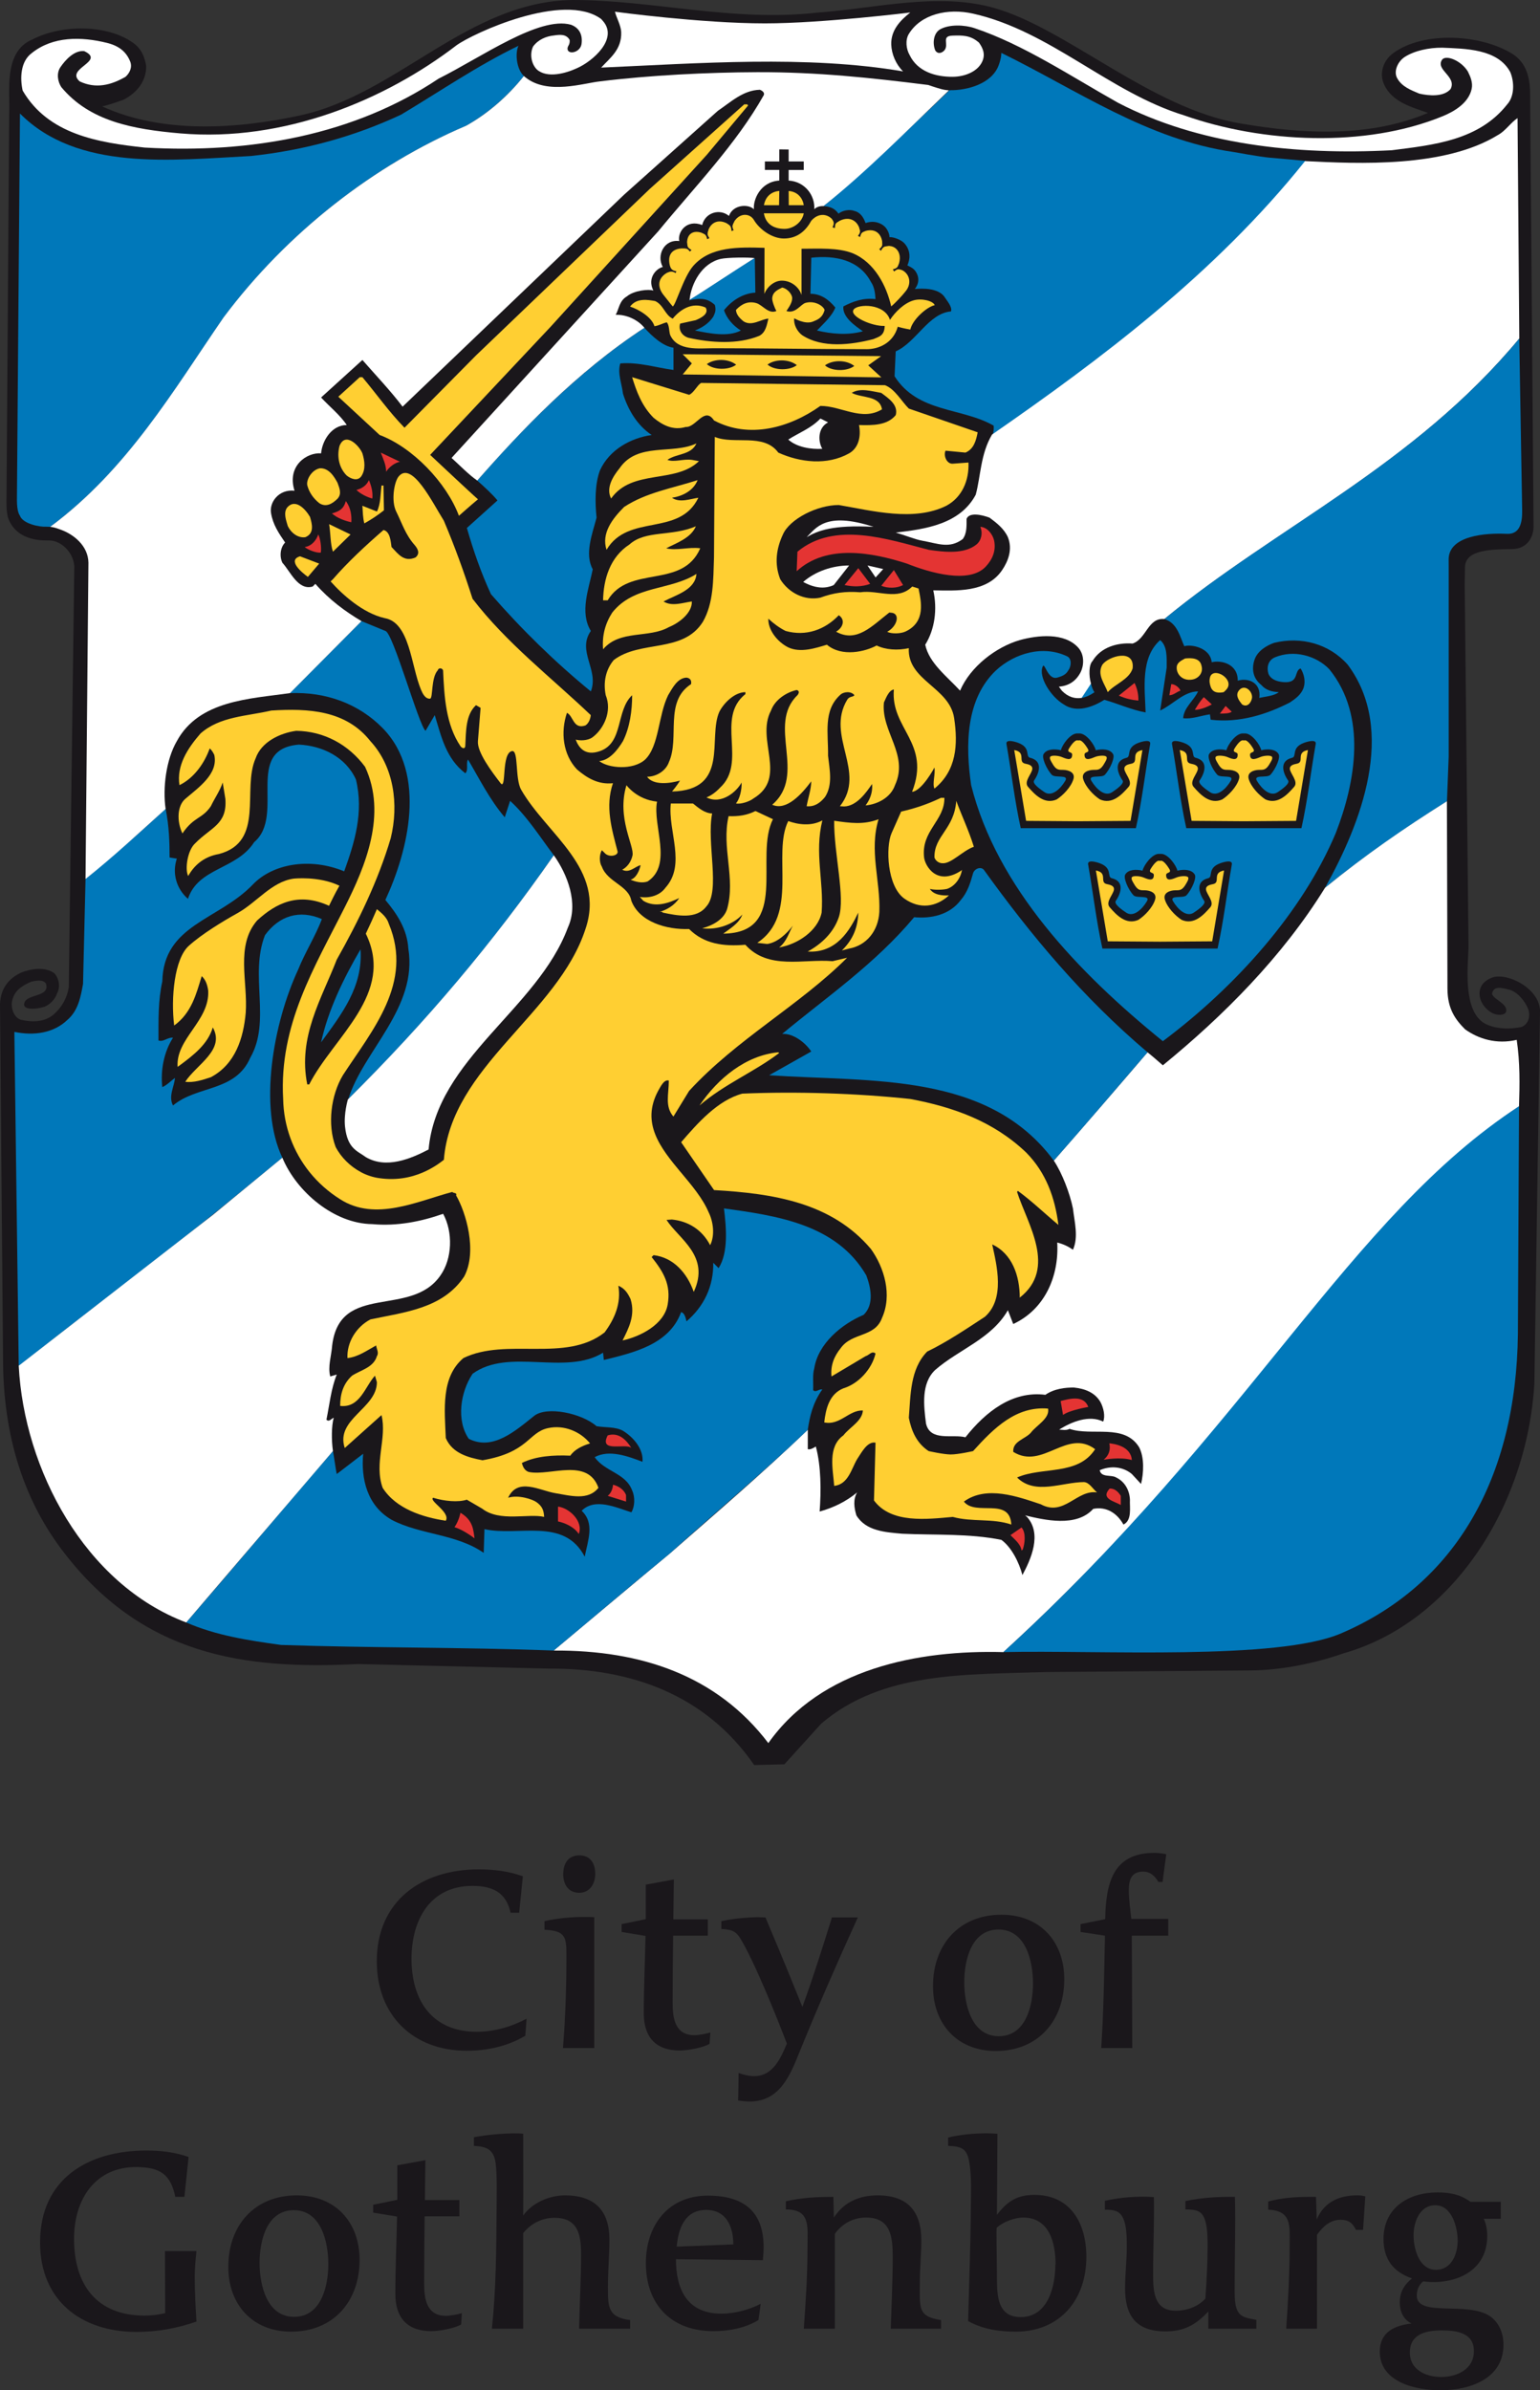<?xml version="1.0" encoding="utf-8"?>
<!-- Generator: Adobe Illustrator 16.0.0, SVG Export Plug-In . SVG Version: 6.00 Build 0)  -->
<!DOCTYPE svg PUBLIC "-//W3C//DTD SVG 1.1//EN" "http://www.w3.org/Graphics/SVG/1.1/DTD/svg11.dtd">
<svg version="1.1" id="Lager_1" xmlns="http://www.w3.org/2000/svg" xmlns:xlink="http://www.w3.org/1999/xlink" x="0px" y="0px"
	 viewBox="0 0 212.431 329.647" enable-background="new 0 0 212.431 329.647"
	 xml:space="preserve">
<rect x="0" y="0" width="212.431" height="329.647" fill="#333333" stroke="none"/>
<g>
	<path fill="#1A171B" d="M112.739,1.742c8.023-0.581,16.67-2.857,24.436-0.633c10.051,2.875,21.702,13.931,34.051,15.936
		c8.602,1.479,17.794,1.91,25.748-1.475c-2.215-0.792-4.962-1.478-6.068-3.958c-0.659-1.474-0.127-3.248,1.266-4.275
		c4.209-3.097,12.173-2.603,16.467,0.106c1.963,1.238,2.428,3.377,2.428,5.594l0.476,59.536c0.021,1.398-0.803,3.141-3,3.153
		c-3.7,0.021-6.533,0.297-6.462,2.676l-0.037,2.246l0.525,49.558c0.081,2.052-1.166,9.613,2.642,11.139
		c1.514,0.606,3.091,0.601,4.678,0.285c1.001-0.424,1.232-1.55,0.918-2.449c-0.424-1.058-1.321-2.216-2.428-2.638
		c-1.387-0.384-2.247-0.549-2.536,0.368c-0.258,0.778,2.274,1.46,1.899,2.64c-0.187,0.51-1.231,0.51-1.899,0.159
		c-0.988-0.521-1.883-1.692-1.741-2.957c0.12-1.053,0.933-1.625,1.685-1.918c1.995-0.783,6.482,1.359,6.647,4.491l-0.78,51.504
		c-1.033,16.889-11.242,32.91-26.338,37.185c-3.905,1.373-8.563,2.331-12.817,2.357l-28.184,0.221
		c-11.135,0.367-22.6-0.102-31.048,7.129l-5.066,5.594l-4.168,0.106c-6.702-9.709-16.996-13.353-28.239-13.302l-26.39-0.63
		c-15.57,0.788-29.889-1.029-41.01-15.942c-5.391-7.229-7.863-15.939-7.97-25.491L0,138.442c0.107-2.182,1.221-3.511,2.91-4.304
		c1.319-0.528,3.265-0.869,4.585,0.082c0.686,0.737,0.845,1.951,0.37,2.794c-0.264,0.846-1.161,1.743-2.006,1.9
		c-0.845,0.265-2.54,0.382-2.532-0.367c0.013-1.589,3.661-0.886,3.009-2.905c-0.423-0.631-1.426-0.368-2.007-0.264
		c-1.109,0.477-2.187,1.099-2.556,2.313c-0.424,1.053,0.076,2.621,1.079,2.937c1.595,0.379,3.272,0.347,4.539-0.71
		c1.16-1.003,1.885-2.35,2.097-3.775l0.76-58.063c-0.145-1.952-1.808-3.478-3.359-3.543c-0.636-0.026-4.405,0.298-5.723-2.969
		c-0.358-0.885-0.267-2.956-0.267-2.956L1.266,15.57c0.173-2.694-0.898-8.448,3.219-10.136c3.957-2.059,10.287-2.107,13.882,0.478
		c1.167,0.837,1.584,1.953,1.795,3.167c0.053,2.163-1.373,3.799-3.166,4.695c-0.952,0.317-1.9,0.686-2.904,0.898
		c8.307,3.82,18.668,3.131,27.375,1.23C54.812,12.991,64.549,0.211,78.958,0C90.147,0,101.021,3.062,112.739,1.742L112.739,1.742z"
		/>
	<path fill="#FFFFFF" d="M83.173,2.899c2.144,2.458-1.407,5.552-3.583,6.505c-1.508,0.699-4.105,1.447-5.531,0.182
		c-0.791-0.791-1.002-2.164-0.526-3.167c0.687-0.949,1.794-1.425,2.901-1.531c0.73-0.105,1.662-0.235,2.137,0.608
		c0,0,0.079,0.415-0.154,0.796c-0.234,0.381-0.083,0.653-0.083,0.653c0.318,0.601,1.82,0.19,1.899-1.002
		c0.142-1.336-0.475-2.164-1.477-2.532c-4.377-1.223-12.349,4.485-18.262,7.44c-11.612,7.759-25.863,10.345-40.533,9.501
		c-6.387-0.687-13.302-1.794-16.837-7.864C2.755,10.8,2.806,8.477,4.391,7.315c2.903-2.322,6.805-2.286,10.384-1.396
		c1.659,0.413,2.651,1.239,3.18,2.558c0.316,0.793-0.054,1.584-0.634,2.111c-2.004,1.162-4.117,1.689-6.333,0.635
		c-2.058-1.795,3.642-2.747,0.633-4.171c-1.321-0.158-2.587,1.161-3.326,2.271c-0.528,0.841-0.317,1.953,0.16,2.691
		c3.898,4.694,9.824,5.814,16.414,6.382c14.345,1.235,28.301-4.624,38.099-12.145c2.265-1.643,14.756-7.446,19.958-3.633
		L83.173,2.899L83.173,2.899z"/>
	<path fill="#FFFFFF" d="M125.571,1.723c-1.422,1.107-2.686,2.469-2.632,4.422c0.053,1.32,0.627,2.701,1.631,3.704
		c-13.194-2.268-28.395-1.107-41.643-0.525c1.207-1.329,2.848-2.48,2.764-4.89c-0.033-0.909-0.652-1.974-0.863-2.817
		c0,0,11.848,1.608,20.69,1.608C113.433,3.224,125.571,1.723,125.571,1.723L125.571,1.723z"/>
	<path fill="#FFFFFF" d="M163.365,15.918c10.767,3.801,24.984,4.49,35.644,0.109c1.63-0.667,3.559-1.825,3.993-3.75
		c0.192-0.864-0.157-1.689-0.529-2.429c-0.948-1.518-2.989-2.304-3.534-1.635c-1.005,1.424,2.057,2.322,1.159,4.064
		c-0.948,1.108-2.955,0.951-4.326,0.633c-1.11-0.474-2.421-0.945-3.062-2.164c-0.496-0.941,0.118-2.279,1.06-2.889
		c1.333-0.861,3.337-1.294,5.169-1.279c3.133,0.142,7.662,0.122,9.394,3.377c0.575,1.381,0.58,3.326-0.422,4.433
		c-3.906,4.962-10.081,5.595-15.939,6.334c-13.302,0.686-26.654-0.792-37.739-6.544c-6.489-3.643-13.078-8.046-19.793-10.292
		c-1.405-0.472-3.459-0.547-4.725,0.14c-0.91,0.491-1.131,1.866-0.71,2.92c0.368,0.582,0.934,0.362,1.268,0
		c0.686-0.845-0.503-1.988,1.133-2.033c1.356-0.04,2.464-0.07,3.641,0.972c0.527,0.739,0.906,1.581,0.45,2.592
		c-0.627,1.397-2.398,2.103-4.082,2.114c-2.322,0.015-4.835-0.688-5.945-3.009c-0.458-0.783-0.626-2.055-0.104-2.903
		c1.672-2.729,5.344-3.591,8.865-2.797C144.904,4.286,153.018,12.751,163.365,15.918L163.365,15.918z"/>
	<path fill="#0078BA" d="M150.493,94.291c0.12,0.476,0.262,0.891,0.485,1.167c-0.54,0.389-1.41,0.861-2.269,0.827L150.493,94.291
		L150.493,94.291z"/>
	<path fill="#FFFFFF" d="M104.1,35.596l-8.984,5.822c0.211-2.324,1.705-5.125,4.313-5.714
		C100.327,35.501,103.237,35.47,104.1,35.596L104.1,35.596z"/>
	<path fill="#FFFFFF" d="M114.225,58.249c-1.478,0.791-1.372,2.688-0.794,3.646c-1.532,0.105-3.544-0.224-4.695-1.272
		c1.476-0.949,3.116-1.529,4.435-2.903L114.225,58.249L114.225,58.249z"/>
	<path fill="#E43433" d="M55.165,63.685c-0.634,0.104-1.478,0.686-1.9,1.373c0-0.949-0.422-1.794-0.74-2.639L55.165,63.685
		L55.165,63.685z"/>
	<path fill="#E43433" d="M51.363,68.752c-0.685-0.16-1.671-0.657-2.198-1.183c0.753-0.189,1.394-0.612,1.724-1.352
		C51.205,66.957,51.456,67.834,51.363,68.752L51.363,68.752z"/>
	<path fill="#FFCF32" d="M52.962,70.378c-0.896,0.708-1.757,1.276-2.706,1.804c-0.211-0.793-0.211-1.635-0.266-2.429l2.007,0.794
		c0.526-1.057,0.474-2.376,0.633-3.59h0.265L52.962,70.378L52.962,70.378z"/>
	<path fill="#E43433" d="M48.462,72.024c-0.712-0.138-1.984-0.563-2.672-1.222c1.066-0.283,1.632-0.66,1.914-1.696
		C48.41,70.048,48.514,71.128,48.462,72.024L48.462,72.024z"/>
	<path fill="#FFFFFF" d="M120.5,72.656c-5.698-0.289-7.698,0.53-9.229,1.427C112.538,72.869,113.803,70.489,120.5,72.656
		L120.5,72.656z"/>
	<path fill="#FFCF32" d="M45.928,76.087c-0.369-1.055-0.316-2.533-0.528-3.799l2.956,1.424L45.928,76.087L45.928,76.087z"/>
	<path fill="#E43433" d="M44.255,76.211c-0.679,0.068-1.759-0.394-2.233-0.763c0.989-0.142,1.601-0.942,1.884-1.743
		C44.188,74.271,44.362,75.472,44.255,76.211L44.255,76.211z"/>
	<path fill="#FFCF32" d="M42.473,79.561c-0.815-0.577-2.898-2.308-1.085-2.839l2.64,1.005L42.473,79.561L42.473,79.561z"/>
	<path fill="#FFFFFF" d="M117.127,77.988l-2.107,2.684c0,0-0.211,0.133-0.584,0.22c-1.266,0.368-2.584-0.053-3.642-0.633
		C112.483,78.78,114.859,77.988,117.127,77.988L117.127,77.988z"/>
	<polygon fill="#FFFFFF" points="121.835,78.48 120.782,79.635 119.662,77.988 121.835,78.48 	"/>
	<path fill="#E43433" d="M120.031,80.521c-1.106,0.423-2.373,0.423-3.535,0.16l1.898-2.323L120.031,80.521L120.031,80.521z"/>
	<path fill="#E43433" d="M124.57,80.681c-0.845,0.474-2.113,0.474-3.008,0.104l1.741-2.164L124.57,80.681L124.57,80.681z"/>
	<path fill="#FFCF32" d="M165.737,91.815c0.266,0.899-0.331,1.736-1.265,1.902c-1.397,0.245-2.241-0.792-2.148-1.754
		c0.055-0.612,0.671-0.885,1.144-1.149C164.418,90.709,165.526,90.762,165.737,91.815L165.737,91.815z"/>
	<path fill="#FFCF32" d="M169.434,94.086c0.156,0.633-0.214,1.003-0.633,1.371c-0.581,0.107-1.477,0.188-1.796-0.738
		c-0.14-0.402-0.212-0.792-0.104-1.268C167.167,92.246,169.064,92.925,169.434,94.086L169.434,94.086z"/>
	<path fill="#E43433" d="M157.029,96.618c-0.916-0.084-1.781-0.272-2.696-0.688l2.167-1.739
		C156.872,94.931,157.059,95.824,157.029,96.618L157.029,96.618z"/>
	<path fill="#E43433" d="M162.835,95.248c-0.526,0.158-0.949,0.632-1.532,0.632l0.262-1.531
		C162.095,94.349,162.675,94.826,162.835,95.248L162.835,95.248z"/>
	<path fill="#FFCF32" d="M172.706,96.25c-0.107,0.632-0.633,1.372-1.373,0.897c-0.422-0.529-0.896-1.162-0.526-1.795
		C171.546,94.191,172.811,95.248,172.706,96.25L172.706,96.25z"/>
	<path fill="#E43433" d="M167.163,97.147c-0.581,0.317-1.55,0.746-2.342,0.746c0.326-0.528,0.633-1.078,1.232-1.753L167.163,97.147
		L167.163,97.147z"/>
	<path fill="#E43433" d="M169.908,98.15c-0.317,0.263-1.057,0.263-1.635,0.263l0.791-1.053L169.908,98.15L169.908,98.15z"/>
	<path fill="#E43433" d="M150.123,194.036c0,0-2.557,0.42-3.485,1.1c-0.169-0.983-0.331-1.917-0.331-1.917
		C147.519,192.904,149.49,192.347,150.123,194.036L150.123,194.036z"/>
	<path fill="#E43433" d="M87.095,199.699c-0.737-0.741-4.537,0.739-3.271-1.742C85.353,197.484,86.409,198.59,87.095,199.699
		L87.095,199.699z"/>
	<path fill="#E43433" d="M152.24,201.322c0.746-0.63,0.968-1.363,0.784-2.269c0.604,0.051,2.978,0.368,3.102,2.303
		C154.502,200.876,152.24,201.322,152.24,201.322L152.24,201.322z"/>
	<path fill="#E43433" d="M86.358,206.192v0.895l-2.533-0.793c0.422-0.313,0.686-0.894,0.739-1.528
		C85.301,204.923,86.094,205.452,86.358,206.192L86.358,206.192z"/>
	<path fill="#E43433" d="M154.603,206.294v1.266c-0.846-0.523-2.854-0.843-1.532-2.267
		C153.757,205.242,154.284,205.769,154.603,206.294L154.603,206.294z"/>
	<path fill="#E43433" d="M76.974,207.78c1.535,0.168,3.542,2.042,2.862,3.768c-0.477-0.761-1.555-1.44-2.862-1.726V207.78
		L76.974,207.78z"/>
	<path fill="#E43433" d="M65.456,212.153c0,0-1.545-1.192-2.76-1.533c0.647-0.968,0.819-1.99,0.819-1.99
		C65.274,209.652,65.298,211.045,65.456,212.153L65.456,212.153z"/>
	<path fill="#E43433" d="M141.068,213.722l-0.158,0.104c-0.103-0.845-0.894-1.478-1.529-2.111l1.529-1.057
		C141.545,211.344,141.386,212.878,141.068,213.722L141.068,213.722z"/>
	<path fill="#0078BA" d="M170.16,20.963c0,0,3.727,0.681,4.945,0.779c1.218,0.099,5.014,0.452,5.014,0.452
		c-11.799,14.92-27.866,27.158-43.188,37.721c0.145-0.332,0.176-0.906,0.136-1.215c-4.436-2.533-10.448-1.741-13.668-6.808
		l0.157-3.432c2.849-1.267,4.512-5.25,7.628-5.513c0.213-0.633-0.602-1.52-0.971-2.102c-0.897-1.108-2.907-1.093-4.021-0.986
		c0.843-1.082,0.401-2.083-0.004-2.579c-0.237-0.274-0.487-0.413-1.023-0.681c0.351-0.776,0.53-1.947-0.372-3.003
		c-0.458-0.536-1.584-0.938-2.098-0.89c0-0.565-0.373-1.197-0.677-1.476c-0.444-0.408-1.381-0.898-2.625-0.467
		c-0.22-0.642-0.641-1.46-1.538-1.671c-0.687-0.266-1.653-0.068-2.195,0.378c0,0-0.266-0.445-0.779-0.724
		c-0.593-0.322-1.302-0.314-1.302-0.314c6.063-4.993,11.558-10.452,17.416-15.994c2.356,0.051,5.756-0.852,6.735-3.363
		c0.438-1.127,0.393-1.783,0.393-1.783C148.575,12.412,158.285,19.274,170.16,20.963L170.16,20.963z"/>
	<path fill="#FFCF32" d="M103.194,14.547l-5.7,6.808l-21.533,23.7l-16.625,17.68c0,0,5.728,5.382,6.597,6.124
		c-0.898,0.738-2.628,2.275-2.628,2.275c-1.688-4.539-6.397-9.455-10.936-11.143l-5.702-5.278l2.955-2.692h0.369
		c1.954,2.324,3.643,4.75,5.807,6.967l9.87-9.977l23.964-22.958l13.034-11.666C102.826,14.44,103.088,14.283,103.194,14.547
		L103.194,14.547z"/>
	<path fill="#FFFFFF" d="M149.204,96.243c-0.903,0.15-1.852-0.088-2.728-0.986l-0.41-0.555c1.266-0.104,2.344-0.698,3.014-2.028
		c0.399-0.8,0.59-2.316-0.351-3.362c-1.9-2.106-5.58-1.719-8.063-1.033c-3.271,0.952-6.807,3.644-8.231,6.969
		c-1.796-1.953-4.278-3.802-4.806-6.335c1.32-2.11,1.691-4.908,1.109-7.495c3.104,0.034,7.382,0.358,9.5-2.797
		c0.854-1.265,1.457-2.874,0.792-4.538c-0.527-1.163-1.53-1.954-2.534-2.694c-1.074-0.399-2.772-0.777-3.166,0.16
		c0,1.004,0.054,2.005-0.529,2.796c-1.845,1.373-3.397,0.61-5.572,0.227c-0.984-0.173-2.436-0.77-3.663-1.125
		c4.119-0.474,8.869-1.16,11.03-5.223c0.686-2.536,0.661-5.641,2.248-8.292c14.851-10.295,30.727-22.144,43.18-37.714
		c7.381,0.372,19.281,0.932,26.62-3.608c0.999-0.528,1.792-1.742,2.69-2.321l0.241,30.4c-14.604,17.58-33.468,25.943-48.96,38.687
		c-2.268-0.235-2.479,2.746-4.38,3.379c-2.058-0.158-4.38,0.476-5.541,2.428c-0.486,0.486-0.523,1.95-0.202,3.101L149.204,96.243
		L149.204,96.243z"/>
	<path fill="#0078BA" d="M120.137,38.879c0.476,0.684,0.58,1.53,0.633,2.374c-1.689-0.21-3.112,0.318-4.434,1.004
		c-0.16,1.477,1.635,2.691,2.69,3.431c-2.058,0.58-4.328,0.369-6.331-0.107c0.894-0.95,2.058-1.952,2.533-3.166
		c-0.953-1.162-2.059-1.901-3.433-1.901l0.118-4.971C115.24,35.173,118.552,35.87,120.137,38.879L120.137,38.879z"/>
	<path fill="#0078BA" d="M104.196,40.356c-1.741,0.104-3.273,1.108-4.325,2.429c0.363,1.093,1.228,2.123,2.32,2.796
		c-1.794,0.951-4.435,0.37-6.334,0c0.951-0.369,1.899-0.95,2.532-1.899c0.212-0.467,0.436-0.868,0.214-1.637
		c-1.009-0.893-1.847-0.986-3.59-0.627c2.69-1.636,6.374-4.169,9.104-5.822L104.196,40.356L104.196,40.356z"/>
	<path fill="#FFCF32" d="M109.277,41.103c0,0.697-0.518,1.351-0.797,1.793c1.263,0.416,1.966-0.946,2.644-1.128
		c1.28-0.35,2.441,0.416,2.624,0.98c-0.297,1.113-0.996,1.346-1.593,1.596c-1.1,0.457-2.596-0.449-2.596-0.449
		c-0.114,0.847,0.401,1.811,1.076,2.319c2.798,1.849,6.778,1.345,9.838,0.555c0.688-0.317,1.537-0.405,1.563-1.821
		c-1.71,0.089-4.962-1.341-4.274-2.269c0.575-0.78,4.274-0.872,5.003,1.439c0.685-1.058,1.956-2.332,3.276-2.7
		c1.125-0.316,2.686,0.086,2.896,0.668c-1.131,0.25-3.084,2.021-3.366,3.364c0,0-1.05-0.177-1.733-0.389
		c-0.635,2.284-2.662,3.093-4.27,3.093c-7.52,0-13.655-0.13-21.111-0.13c-2.063,0-5.015,0.432-6.018-1.837
		c-0.158-0.474-0.102-1.369-0.469-1.737c-0.636,0.158-1.007,0.433-1.693,0.54c-0.371-1.268-2.205-2.337-3.364-2.707
		c0.922-1.252,2.506-0.924,3.456-0.765c1.162,0.527,1.371,1.953,2.429,2.427c0.946-1.177,2.638-2.374,4.539-1.53
		c0.527,0.897-0.74,1.479-1.373,1.741l-2.143,0.472c-0.267,0.843,0.242,1.691,1.143,1.955c3.059,0.687,6.806,0.951,9.761-0.264
		c0.911-0.464,1.056-1.53,1.266-2.375c-1.002,0.054-2.268,1.11-3.43,0.371c-0.58-0.475-0.992-0.936-1.044-1.568
		c0.789-0.846,1.699-1.263,2.807-0.948c0.866,0.247,1.667,1.564,2.776,1.09c-0.266-0.441-0.606-1.39-0.581-1.755
		c0.067-0.932,0.847-1.197,1.38-1.479C108.769,39.856,109.277,40.703,109.277,41.103L109.277,41.103z"/>
	<path fill="#0078BA" d="M92.902,47.956v3.063c-2.429-0.317-4.804-1.109-7.337-0.899c-0.421,1.32,0.212,2.799,0.369,4.171
		c0.687,2.163,1.9,4.327,3.959,5.7c-2.902,0.422-5.806,2.005-7.125,4.856c-0.739,1.953-0.686,4.537-0.477,6.542
		c-0.579,2.218-1.688,5.016-0.526,7.127c-0.527,2.638-1.847,5.912-0.264,8.498c-1.953,2.797,1.161,5.384,0,8.338
		c-4.909-4.012-9.554-8.549-13.775-13.405c-1.372-2.957-2.429-6.018-3.325-9.132l4.221-3.799c-0.634-0.791-1.947-2.002-2.792-2.74
		c6.908-7.918,14.632-15.574,23.06-21.067C89.946,46.369,91.424,47.745,92.902,47.956L92.902,47.956z"/>
	<path fill="#0078BA" d="M209.969,70.388c0.018,1.439-0.18,3.332-2.118,3.235c-2.881-0.146-8.022,0.228-8.022,3.527l0.006,1.367
		v25.81l-0.237,6.174c-5.594,3.544-11.692,7.733-16.824,11.94c4.946-8.839,9.937-21.65,3.127-30.783
		c-2.587-2.903-6.438-3.905-10.134-3.008c-1.056,0.37-2.27,1.108-2.691,2.268c-0.434,1.195-0.315,2.587,0.9,3.537
		c0.63,0.739,1.475,0.951,2.424,1.002c-0.687,0.528-1.738,0.582-2.691,0.793c0.288-2.018-1.412-2.831-2.973-2.379
		c0.029-2.299-2.254-2.869-3.592-2.54c-0.208-2.074-2.944-2.509-3.778-2.207c-0.584-1.268-0.957-3.225-2.749-3.749
		c15.467-12.776,34.356-21.107,48.952-38.679L209.969,70.388L209.969,70.388z"/>
	<polygon fill="#FFCF32" points="121.542,49.118 119.764,50.385 121.579,52.046 94.174,51.639 95.435,50.119 94.17,48.854 
		121.542,49.118 	"/>
	<path fill="#FFCF32" d="M95.065,54.449c0.686-0.317,1.057-1.268,1.639-1.637l25.375,0.312c1.37,0.526,2.278,2.222,3.285,3.224
		l9.498,3.272c-0.211,1.107-0.525,2.322-1.688,2.797l-2.745-0.263c-0.317,0.685,0.166,1.856,1.002,1.794l2.163-0.16
		c0.106,2.482-0.896,4.804-3.058,5.964c-4.487,2.219-10.189,0.688-14.833-0.105c-2.984-0.004-6.776,1.931-7.707,4.064
		c-0.897,1.928-1.214,4.014-0.367,6.175c1.138,1.833,3.323,3.009,5.541,2.534c1.809-0.673,3.481-0.897,5.488-0.74
		c2.522-0.359,5.173,1.215,7.177-0.791l0.87,0.271c0.349,1.751,1.052,4.607-1.806,5.938c-0.641,0.299-1.889,0.351-2.52,0.036
		c1.438-0.769,1.849-2.591,0.505-2.64l-0.216-0.016c-2.373,1.837-4.486,4.223-7.336,2.64c1.026-0.611,1.266-1.688,0.37-2.271
		c-1.9,2.005-4.54,2.956-7.338,2.166c-0.842-0.423-1.635-1.002-2.376-1.69c-0.052,1.583,1.27,3.221,2.746,3.958
		c1.688,0.792,3.747,0.108,5.332-0.369c2.059,1.742,5.315,0.954,6.858,0.107c1.239,0.607,2.92,0.706,4.438,0.37
		c-0.214,4.485,5.615,5.373,6.254,9.641c0.545,3.651,0.336,7.248-2.718,9.727c-0.317-0.686,0.157-2.005,0-2.902
		c0,0-1.692,3.204-3.085,3.349c2.637-6.766-2.987-8.678-2.512-14.115c-0.686,0.105-1.056,1.107-1.371,1.793
		c-0.424,4.014,3.482,7.179,1.527,11.402c-0.579,1.688-2.372,2.638-4.061,2.795c1.153-1.505,0.894-2.953,0.894-2.953
		c-0.789,1.16-2.109,3.044-3.834,3.094l-0.597-0.034c3.744-4.751-2.008-9.66,1.001-14.674c0.323-0.534,0.741-0.315,1.001-0.632
		c-0.419-0.581-1.489-0.519-1.964-0.044c-2.374,2.163-1.624,5.27-1.675,8.384c0.211,1.9,0.686,4.009-0.422,5.701
		c-0.686,0.843-1.479,1.372-2.532,1.265c0.211-1.159,0.633-2.374,0.633-3.431c-1.254,1.689-3.411,4.135-5.38,3.226
		c4.855-4.172-0.795-10.983,3.479-15.102c0.213-0.258,0.321-0.615-0.106-0.72c-1.428,0.315-3.009,1.353-3.537,2.831
		c-2.163,4.065,2.383,9.223-2.424,12.126c-0.525,0.422-1.784,0.84-2.419,0.683c0.528-0.582,0.834-1.935,0.781-2.885
		c-0.62,1.195-2.729,3.115-4.842,2.059c0.624-0.239,1.294-0.72,1.873-1.343c3.797-3.485-0.672-9.583,3.497-12.907v-0.266
		c-1.426,0-2.903,1.375-3.59,2.693c-1.635,3.59,1.482,10.816-6.532,11.008c0,0,0.78-0.929,1.095-1.508
		c-1.382,0.403-3.684,0.69-4.539-0.529c1.267,0,2.586-0.792,3.011-2.005c1.528-3.376-0.688-8.34,3.059-10.768
		c0.106-0.526-0.157-0.843-0.633-0.897c-1.267,0.054-1.953,1.479-2.532,2.428c-1.372,2.799-1.232,6.992-3.165,8.868
		c-1.691,1.531-5.122,1.193-6.336,0.209c1.424-0.103,2.533-1.53,3.271-2.745c0.952-1.9,1.268-4.223,1.268-6.333
		c-2.27,2.11-1.165,6.559-4.434,7.705c-2.13,0.75-2.971-0.571-3.352-1.579c1.005,0.241,1.976-0.015,2.396-0.383
		c1.476-1.142,2.645-3.525,1.747-5.743c-0.368-1.794,0-3.536,1.109-4.855c3.694-2.797,9.552-0.897,12.295-5.277
		c1.479-2.585,1.425-5.754,1.53-8.867l0.108-16.625c2.64,1.108,6.756-0.581,8.762,2.164c3.009,1.371,6.755,1.794,9.763,0.106
		c1.269-0.711,1.69-2.27,1.371-3.907c1.9,0.054,3.907,0.054,5.067-1.371c0.37-1.426-1.002-2.323-2.004-3.063
		c-1.27-0.209-2.903-0.738-4.065,0c1.373,0.74,3.854,0.316,4.17,2.27c-2.797,1.689-5.595-0.474-8.496-0.474
		c-4.225,3.008-9.818,4.591-14.676,2.004c-1.317-2.004-2.48,1.004-3.902,0.899c-1.743,0.527-3.221-0.266-4.434-1.267
		c-1.638-1.637-2.376-3.695-2.957-5.596L95.065,54.449L95.065,54.449z"/>
	<path fill="#FFCF32" d="M49.991,62.523c0.319,1.057,0.478,2.217-0.157,3.166c-0.528,0.74-1.479,0.318-2.006-0.104
		c-1.055-1.056-1.372-2.587-1.002-4.065C47.617,59.462,49.569,61.467,49.991,62.523L49.991,62.523z"/>
	<path fill="#FFCF32" d="M96.07,61.151c-0.741,1.637-2.743,1.372-4.011,2.27c0.947,0.368,2.162-0.158,3.376,0l0.984,0.176
		c-3.272,3.166-9.218,1.038-12.121,5.156c-0.739-1.426,0.212-3.009,1.163-4.17C87.94,60.941,92.743,62.734,96.07,61.151
		L96.07,61.151z"/>
	<path fill="#FFCF32" d="M46.561,66.588c0.237,0.68,0.632,1.498,0,2.186c-0.686,0.685-1.582,1.244-2.532,0.609
		c-0.843-0.685-1.372-1.476-1.636-2.427c-0.191-0.742,0.58-2.164,1.741-2.375C45.347,64.529,46.085,65.689,46.561,66.588
		L46.561,66.588z"/>
	<path fill="#FFCF32" d="M96.228,66.217c-0.582,1.478-2.111,2.217-3.536,2.428c1.056,0.738,2.532,0.159,3.64,0
		c-2.64,5.438-9.657,2.111-12.665,7.179c-0.74-2.27,0.791-4.275,2.428-5.912C89.155,67.908,92.797,67.326,96.228,66.217
		L96.228,66.217z"/>
	<path fill="#FFCF32" d="M42.761,71.285c0.29,0.963,0.634,2.27-0.633,2.798c-1.055,0.158-2.005-0.635-2.429-1.53
		c-0.21-0.741-0.633-1.796-0.105-2.535C40.756,68.646,42.181,70.281,42.761,71.285L42.761,71.285z"/>
	<path fill="#FFCF32" d="M95.992,72.579c-0.687,1.635-2.665,2.295-4.093,3.035c1.428,0.367,3.064-0.211,4.697,0
		c-2.479,5.699-9.817,2.217-12.771,7.179h-0.633c0.052-2.904,0.949-5.965,3.64-7.706C89.048,73.08,92.66,74.028,95.992,72.579
		L95.992,72.579z"/>
	<path fill="#E43433" d="M137.132,74.558c0.292,1.415-0.257,2.628-1.16,3.588c-2.277,2.419-7.708,0.845-10.874-0.42
		c-4.751-1.532-11.085-2.746-15.202,1.054l0.106-2.692c5.122-4.275,12.562-1.688,18.102-0.263c2.167,0.316,4.911,0.632,6.599-0.739
		c0.644-0.521,0.899-1.531,0.527-2.429C136.237,72.71,136.962,73.75,137.132,74.558L137.132,74.558z"/>
	<path fill="#FFCF32" d="M91.531,82.949c1.161,0.74,2.69,0.158,3.904,0c0.054,1.583-1.743,2.957-3.165,3.537
		c-2.799,1.583-6.757,0.317-9.079,3.06c-0.159-1.953,0.315-3.589,1.266-5.066c3.008-3.799,7.97-3.008,11.612-5.331
		C95.911,81.367,93.219,82.053,91.531,82.949L91.531,82.949z"/>
	<path fill="#0078BA" d="M53.158,87.014c1.06,0.225,4.604,13.01,5.543,13.776l1.267-2.165c0.896,2.901,1.53,5.965,4.222,8.023
		c0.475-0.477,0.051-1.373,0.368-1.901c1.531,2.587,2.957,5.488,5.068,7.968l0.739-2.267c2.374,2.162,4.183,5.074,6.03,7.503
		c-8.076,11.611-17.316,22.757-28.343,33.613c2.057-6.651,9.593-12.565,8.274-20.746c-0.159-2.637-1.531-4.751-3.168-6.703
		c3.115-6.704,5.807-17.364-0.369-23.698c-3.325-3.378-7.837-5.027-12.786-4.828l9.863-9.929L53.158,87.014L53.158,87.014z"/>
	<path fill="#FFCF32" d="M156.236,92.186c-0.473,1.532-2.479,2.163-3.429,3.271c-0.422-1.159-1.531-2.427-0.738-3.799
		C152.912,90.497,156.556,89.39,156.236,92.186L156.236,92.186z"/>
	<path fill="#0078BA" d="M49.095,107.493c1.108,4.537-0.191,8.715-1.616,12.673c-4.8-1.977-9.891-1.012-12.594,1.81
		c-4.724,4.937-12.337,5.521-12.497,13.384c-0.581,2.589-0.527,5.33-0.527,8.127c0.687,0.264,1.266-0.473,2.005-0.371
		c-1.266,1.954-1.742,4.541-1.478,6.811c0.634-0.267,1.162-0.844,1.743-1.268c-0.055,1.107-0.951,2.535-0.265,3.8
		c3.327-2.799,8.604-1.846,10.662-6.596c2.903-5.065-0.142-11.35,2.022-16.889c1.952-2.692,4.782-3.558,7.849-2.22
		c-0.847,2.271-2.324,4.594-3.273,6.97c-3.432,7.388-5.503,18.96-2.178,25.938c0,0-7.487,6.17-10.958,8.933
		c-5.034,4.012-18.712,14.56-18.712,14.56l-6.695,5.227l-0.595-45.598v-0.474c2.697,0.559,5.429,0.17,7.33-1.674
		c1.477-1.27,1.82-3.191,2.136-4.934l0.346-14.482c3.812-3.162,7.477-6.366,11.048-9.679c0.477,2.38,0.545,4.605,0.545,6.717
		l1.002,0.158c-0.686,2.006-0.053,4.172,1.531,5.543c1.425-4.329,6.703-4.014,9.131-7.813c4.381-3.695-1.531-12.826,6.176-13.457
		C44.452,102.847,47.67,104.378,49.095,107.493L49.095,107.493z"/>
	<path fill="#FFCF32" d="M90.631,110.554c-0.633,3.326,2.205,8.675-1.279,10.998c-0.792,0.317-1.741,0.032-2.373-0.229
		c0.79-0.213,1.251-1.329,1.384-2.007c-0.739,0.157-1.531,1.158-2.534,0.63c0.687-0.366,1.222-1.073,1.417-1.956
		c0.29-1.313-2.215-5.181-0.83-9.702C86.416,108.289,87.834,110.271,90.631,110.554L90.631,110.554z"/>
	<path fill="#FFCF32" d="M130.271,110.027c0.052,3.166-3.227,4.53-2.799,8.232c0.127,1.116,1.721,4.018,5.117,1.811l0.108-0.124
		c-0.156,1.108-0.948,2.271-2.059,2.643c-0.688,0.157-1.796,0.157-2.375,0c0.526,0.842,1.742,0.947,2.639,0.895
		c-1.795,1.635-4.036,1.939-6.146,0.451c-2.415-1.704-2.592-7.15-1.776-9.02l1.325-2.989c1.897-0.424,3.747-1.057,5.487-1.898
		H130.271L130.271,110.027z"/>
	<path fill="#FFCF32" d="M134.336,116.78c-1.535,0.528-3.103,2.357-4.33,2.271c-0.478,0-0.949-0.318-1.106-0.792
		c-0.065-3.008,2.718-3.873,3.009-7.81C132.644,112.452,133.651,114.565,134.336,116.78L134.336,116.78z"/>
	<path fill="#FFCF32" d="M95.593,110.815c0.792,0.635,1.584,1.321,2.641,1.375c-0.792,4.063,1.182,10.676-0.801,12.824
		c-1.371,1.797-4.004,1.268-6.009,0.844c-0.105-0.157-0.265-0.104-0.422-0.104c0.949-0.264,2.058-0.899,2.689-1.9
		c-1.422,0.686-3.323,1.372-4.959,0.37l-0.476-0.529c1.267,0.214,2.745-0.159,3.536-1.267c2.902-3.219,0.317-7.812,0.74-11.613
		H95.593L95.593,110.815z"/>
	<path fill-rule="evenodd" clip-rule="evenodd" fill="#FFFFFF" d="M92.448,214.2c6.279-5.487,12.758-11.052,18.982-17.02
		l-0.002,2.676c0.316,0.107,0.79-0.157,1.109-0.367c0.737,2.74,0.737,6.118,0.526,8.97c1.897-0.528,3.641-1.372,5.173-2.638
		c-0.579,0.951-0.424,2.109-0.104,3.166c1.316,2.164,3.957,2.322,6.331,2.533c4.593,0.211,9.187-0.054,13.67,0.845
		c1.365,0.993,2.431,3.063,2.901,4.855c1.162-2.164,2.746-5.647,0.633-8.021l-0.264-0.212c2.642,0.633,7.072,1.689,9.397-0.897
		c1.846-0.368,3.325,0.633,4.169,2.162c1.214-0.578,0.844-2.372,0.897-3.429c-0.054-1.266-0.687-2.481-1.9-3.062
		c-0.685-0.419-2.061,0.054-2.269-1.004c1.475-0.632,3.164-0.528,4.433,0.528l1.268,1.373c0.368-1.529,0.475-3.642-0.265-5.067
		c-2.058-3.323-6.493-1.478-9.606-2.534c-0.423,0.264-1.106,0.106-1.426,0.106c1.741-1.107,4.173-2.058,6.073-1.107
		c0.313-0.737,0.05-1.901-0.371-2.69c-0.792-1.374-2.215-1.85-3.644-2.008c-1.188-0.015-2.746,0.158-3.958,1.003
		c-4.54-0.579-8.231,2.322-11.029,5.859c-1.743-0.478-4.857,0.633-5.438-1.9c-0.315-2.48-0.686-5.541,1.268-7.389
		c3.272-2.851,7.759-4.275,10.027-8.235l0.739,1.9c4.326-2.007,6.333-6.543,6.07-11.24c0.792,0.209,1.528,0.528,2.164,1.002
		c0.794-1.741,0.211-3.852,0-5.702c-0.422-2.058-1.475-4.853-2.638-6.595c4.338-4.952,8.432-9.681,12.927-14.938
		c0.474,0.371,1.639,1.372,2.114,1.796c8.338-6.809,16.498-14.983,22.369-24.48c5.646-4.592,10.8-8.14,16.816-11.938l0.076,25.833
		c0,2.816,1.113,4.303,2.434,5.625c1.848,1.321,4.331,2.098,7.119,1.451c0.461,3.1,0.418,6.163,0.316,9.171
		c-22.438,14.943-37.379,44.482-71.126,75.264c-11.771-0.317-25.138,2.255-32.423,12.548c-7.07-9.288-17.483-12.838-29.617-12.761
		c0,0,16.01-13.403,16.044-13.403L92.448,214.2L92.448,214.2z"/>
	<path fill="#0078BA" d="M92.413,214.231c-5.743,4.707-10.83,9.068-16.04,13.399c-12.404-0.473-25.092-0.35-37.601-0.773
		c-4.592-0.633-8.968-1.307-13.085-3.1c7.038-8.095,13.37-15.703,20.232-23.619c0.158,0.634,0.378,2.518,0.537,3.147l3.642-2.794
		c-0.316,3.43,0.527,7.174,3.959,9.128c3.958,2.061,8.866,1.9,12.667,4.539l0.105-3.271c4.698,1.058,10.978-1.688,13.829,3.801
		c0.421-2.216,1.424-4.593-0.424-6.336c1.848-1.845,4.804-0.422,6.861,0.214c0.477-0.793,0.528-2.112,0.106-3.009
		c-0.896-2.428-3.695-2.535-5.173-4.594c2.005-1.107,4.646-0.106,6.598,0.635c0.159-1.691-1.161-3.327-2.692-4.277
		c-1.054-0.579-2.428-0.422-3.643-0.631c-2.058-1.806-6.871-2.793-8.603-1.427c-2.585,2.058-5.7,4.857-9.024,3.165
		c-1.742-2.53-1.161-6.437,0.528-8.97c5.013-3.642,12.771,0.316,17.998-2.904l0.105,1.006c4.063-1.006,9.024-2.113,10.661-6.6
		c0.477,0.105,0.635,0.792,0.738,1.27c2.427-2.062,3.747-4.858,3.693-8.077l0.74,0.738c1.372-2.162,1.057-5.594,0.741-8.235
		c7.281,1.007,15.515,2.165,19.633,9.237c0.634,1.689,1.109,4.012-0.37,5.438c-3.007,1.266-6.28,3.958-6.81,7.388
		c-0.263,0.899-0.105,2.007-0.155,3.01c0.421,0.37,0.791-0.212,1.265-0.106c-1.33,1.88-1.739,3.766-2.003,5.559
		c-5.727,5.519-12.978,11.606-18.976,17.013L92.413,214.231L92.413,214.231z"/>
	<path fill="#FFCF32" d="M106.625,112.98c-2.638,5.121,2.375,15.675-6.86,15.781c0.844-0.634,2.216-1.422,2.637-2.638
		c-1.265,1.373-3.481,2.163-5.54,1.901c1.373-0.371,2.954-1.163,3.431-2.642c1.213-4.273-0.791-8.445,0.21-12.825
		c1.372,0.054,2.543-0.127,3.705-0.708L106.625,112.98L106.625,112.98z"/>
	<path fill="#FFCF32" d="M113.437,113.14c-1.113,4.54,0.219,8.334-0.098,12.717c-0.53,2.537-3.337,4.384-5.867,4.806
		c1.053-0.792,1.37-2.111,1.9-3.008c-0.848,1.107-2.113,2.322-3.541,2.532l-1.37-0.159c5.806-3.852,2.014-12.233,4.271-16.792
		C110.076,113.717,111.904,113.984,113.437,113.14L113.437,113.14z"/>
	<path fill="#FFCF32" d="M121.298,125.754c-0.138,2.646-1.795,4.644-4.171,5.066l-1.001,0.265c1.625-1.585,2.215-3.327,2.268-5.226
		c-1.161,2.429-2.992,5.609-6.976,5.37c1.921-1.054,3.558-2.603,4.285-4.727c0.931-2.726-0.686-8.822-0.635-13.309
		c2.215,0.315,4.064,0.58,6.123-0.212C119.871,117.309,121.455,121.425,121.298,125.754L121.298,125.754z"/>
	<path fill="#FFFFFF" d="M78.334,127.918c-4.169,11.243-18.104,18.102-19.213,30.609c-2.533,1.321-5.857,2.692-8.653,1.057
		c-1.164-0.861-2.545-1.15-2.875-4.213c-0.191-1.768,0.394-3.744,0.394-3.744c10.924-10.82,20.017-21.642,28.408-33.675
		C78.241,120.539,79.865,124.591,78.334,127.918L78.334,127.918z"/>
	<path fill="#0078BA" d="M135.706,119.946c6.492,9.028,13.614,17.578,22.589,25.177c-4.283,4.962-8.547,9.987-12.93,14.938
		c-9.076-12.246-25.123-10.818-39.269-11.772l5.808-3.273c-0.793-1.212-2.48-2.533-4.015-2.426
		c6.179-5.121,12.828-9.66,18.21-16.095c2.271,0.209,4.857-0.268,6.442-2.378c0.948-1.108,1.318-2.375,1.688-3.694
		C134.438,119.789,135.282,119.473,135.706,119.946L135.706,119.946z"/>
	<path fill="#FFCF32" d="M45.387,124.919c-4.181-1.916-7.283-0.4-9.922,2.028c-3.009,3.486-1.253,8.467-1.57,12.74
		c-0.316,3.485-1.424,7.073-4.802,8.869c-1.11,0.369-2.377,0.791-3.538,0.633c1.531-2.374,5.542-4.38,3.799-7.495
		c-0.685,2.323-2.69,3.852-4.696,5.331l-0.159,0.105c-0.263-3.906,4.435-6.331,4.222-10.502c-0.105-0.742-0.316-1.479-0.896-2.007
		c-0.739,2.377-1.373,5.066-3.801,6.809c-0.474-3.853,0.047-9.199,2.006-10.978c1.771-1.609,4.711-3.398,6.713-4.51
		c2.692-1.494,4.699-4.324,7.739-4.764c0,0,3.49-0.4,6.339,0.974C46.073,123.461,45.786,124.146,45.387,124.919L45.387,124.919z"/>
	<path fill="#0078BA" d="M44.292,143.751c0.951-4.379,3.063-8.76,5.437-12.825C50.098,136.099,47.089,139.899,44.292,143.751
		L44.292,143.751z"/>
	<path fill="#FFCF32" d="M107.472,145.23c-3.485,2.639-7.55,4.276-10.98,7.23c2.53-3.745,6.388-6.915,10.873-7.337L107.472,145.23
		L107.472,145.23z"/>
	<path fill="#FFCF32" d="M141.562,158.954c2.748,2.795,3.961,6.227,4.437,9.975c-1.846-1.53-3.645-3.273-5.596-4.697l-0.104,0.156
		c1.425,4.434,5.541,10.504,0.367,14.57c0-3.014-1.053-6.072-3.8-7.338c0.634,2.901,1.797,7.493-1.004,9.976
		c-2.426,1.584-5.224,3.484-7.966,4.801c-2.377,2.43-2.272,6.019-2.533,9.132c0.366,1.793,1.054,3.484,2.74,4.593
		c0,0,2.005,0.454,3.022,0.464c1.024,0.01,3.103-0.464,3.103-0.464c2.903-3.222,5.964-6.229,10.345-5.859
		c0.262,1.372-1.637,2.322-2.376,3.323c-0.793,0.899-2.534,1.164-2.428,2.642c4.065,2.531,7.392-3.273,11.294-0.37
		c-2.374,3.694-7.282,2.373-10.765,3.905c2.479,2.481,6.227,0.633,9.234,0.633c0.742,0.054,1.215,0.95,1.794,1.427
		c-2.796-0.421-4.539,3.378-7.758,1.636c-3.167-1.057-7.494-2.641-10.608-0.37c1.635,2.059,6.334-0.687,6.541,3.165
		c-2.581-0.894-5.38-0.314-8.071-1.053c-3.589,0.316-8.497,0.946-10.872-2.271l0.211-7.971c-1.164-0.209-1.952,1.427-2.533,2.271
		c-0.792,1.32-1.212,3.482-3.168,3.693c-0.158-2.267-0.949-5.385,1.268-6.966c0.896-1.161,2.588-1.957,2.69-3.43
		c-1.899-0.107-3.165,2.11-5.33,1.636c0.212-1.848,0.686-3.908,2.64-4.697c2.111-0.633,3.956-2.693,4.434-4.805
		c-0.528-0.421-0.899,0.265-1.371,0.37l-4.7,2.797c-0.157-1.531,0.37-2.797,1.268-3.903c1.584-2.219,4.697-1.429,5.7-4.172
		c1.426-3.166,0.318-6.916-1.529-9.5c-5.438-6.439-13.513-7.654-21.643-8.127l-4.537-6.601c2.271-2.637,5.064-5.802,8.443-6.701
		c7.495-0.315,15.732-0.051,23.17,0.739C131.484,152.673,137.024,154.625,141.562,158.954L141.562,158.954z"/>
	<path fill="#0078BA" d="M209.383,183.983c-0.237,19.811-8.593,34.515-24.392,41.278c-8.806,3.771-33.436,2.286-46.579,2.582
		c33.883-30.914,47.822-60.108,71.126-75.277L209.383,183.983L209.383,183.983z"/>
	<path fill="#FFFFFF" d="M51.363,168.821c3.432,0.316,6.757-0.367,9.765-1.423c1.373,2.53,1.267,6.174-0.369,8.495
		c-4.064,5.912-13.881,0.898-14.938,9.659c-0.104,1.425-0.632,2.957-0.263,4.275l0.897-0.26c-0.792,1.948-1.003,4.166-1.425,6.224
		c0.369,0.371,0.688-0.158,1.002-0.264c-0.315,1.162-0.315,3.114-0.105,4.593l-20.241,23.637
		c-13.985-5.279-22.364-21.102-23.104-35.405l26.771-20.797l9.595-7.895C40.903,164.36,46.085,168.771,51.363,168.821
		L51.363,168.821z"/>
	<path fill="#0078BA" d="M6.354,72.637c-0.847,0.056-3.229-0.376-3.625-1.556c0,0-0.394-0.428-0.394-2.111
		c0-1.09,0.42-53.314,0.42-53.314c7.917,7.97,20.848,6.439,31.877,5.858c7.391-0.791,14.251-2.691,20.69-5.699
		c5.383-3.219,10.61-6.81,16.204-9.501c-0.466,0.878-0.349,3.134,0.736,4.171c-2.163,2.745-5.099,5.273-8.054,6.908
		c-12.667,5.383-24.619,14.709-33.38,26.427C23.86,53.953,17.595,64.75,6.928,72.656C6.829,72.653,6.354,72.637,6.354,72.637
		L6.354,72.637z"/>
	<path fill="#FFFFFF" d="M72.523,10.698c3.058,2.417,8.027,0.752,10.245,0.525c6.81-0.846,14.867-1.245,21.693-1.268
		c8.247-0.026,15.563,0.762,23.586,1.765c0,0,0.972,0.346,1.833,0.578c0.437,0.118,1.02,0.165,1.02,0.165
		c-5.788,5.541-11.438,11.298-17.308,15.959c-0.581-0.018-0.965,0.147-1.269,0.429c0.123-1.867-1.269-3.813-3.533-3.946v-1.466
		h2.081V22.27h-2.081v-1.653l-1.292-0.017v1.669h-1.99v1.168h1.99v1.466c-2.643,0.162-3.64,2.69-3.499,3.958
		c-0.758-0.764-2.887-0.665-3.446,0.919c-1.219-1.042-3.273-0.504-3.694,1.256c-2.13-0.834-3.417,0.934-3.162,2.208
		c-2.113-0.271-3.161,2-2.272,3.574c-0.898,0.211-2.177,1.53-1.299,3.256c-0.594-0.226-2.66-0.037-3.663,0.807
		c-1.056,0.634-1.056,1.69-1.53,2.534c1.477-0.053,3.061,0.682,3.958,1.791c-9.421,6.15-17.062,14.249-23.058,21.067
		c-1.16-0.792-2.486-2.167-3.542-3.119l28.501-31.246c5.065-6.176,10.767-12.034,14.567-18.789c0.158-0.371-0.265-0.634-0.528-0.74
		c-2.322,0.054-4.012,1.691-5.809,2.905L86.094,26.845L55.534,56.084c-1.635-2.163-3.694-4.327-5.543-6.439l-5.699,5.173
		c1.161,1.266,2.639,2.429,3.536,3.799c-2.061,0.003-3.376,2.111-3.536,3.906c-1.988-0.157-4.75,1.746-3.664,5.151
		c-2.172-0.238-3.509,1.607-3.238,3.102c0.264,1.583,1.042,2.725,1.941,4.045c-0.687,0.685-0.792,1.953-0.372,2.797
		c1.109,1.214,2.166,3.853,4.171,3.272l0.37-0.371c1.969,2.238,4.15,3.821,6.366,5.141l-9.863,9.929
		c-5.542,0.792-12.548,0.978-15.61,6.622c-1.477,2.535-1.969,6.447-1.547,9.353c-3.747,3.376-7.09,6.497-11.048,9.663l0.4-43.631
		c-0.042-2.326-2.017-3.88-3.742-4.518c-0.355-0.124-0.827-0.343-1.532-0.422c10.661-7.917,16.942-18.736,23.91-28.87
		c8.76-11.717,20.794-21.06,33.461-26.443c2.955-1.637,5.807-4.116,7.97-6.86C72.35,10.559,72.411,10.621,72.523,10.698
		L72.523,10.698z"/>
	<path fill="#1A171B" d="M101.546,50.296c-0.993,0.771-3.112,0.755-4.042-0.081C98.545,49.455,100.423,49.417,101.546,50.296
		L101.546,50.296z"/>
	<path fill="#1A171B" d="M109.916,50.358c-0.994,0.771-3.112,0.755-4.041-0.081C106.914,49.518,108.792,49.479,109.916,50.358
		L109.916,50.358z"/>
	<path fill="#1A171B" d="M117.842,50.47c-0.993,0.771-3.109,0.754-4.043-0.081C114.84,49.629,116.722,49.589,117.842,50.47
		L117.842,50.47z"/>
	<path fill="#FFCF32" d="M110.875,29.419c-0.226,1.262-1.485,2.146-2.642,2.146c-1.499,0-2.611-0.661-2.862-2.146H110.875
		L110.875,29.419z"/>
	<path fill="#FFCF32" d="M111.915,30.432c1.267-1.424,2.855-0.711,3.252,0.432c1.74-1.355,3.336-0.57,3.524,1.263
		c1.951-0.987,3.148,0.083,3.039,1.962c1.847-0.728,3.069,0.981,1.99,2.933c1.668,0.248,2.256,1.971,1.142,3.222
		c-0.316,0.423-1.452,1.642-1.928,2.012c-0.633-2.798-2.271-6.069-5.33-7.337c-2.007-0.791-4.713-0.614-7.034-0.614l-0.005,6.375
		c-0.333-1.081-1.42-1.975-2.714-1.975c-1.082,0-2.05,0.882-2.416,1.83l0.028-6.356c-3.535-0.104-7.506-0.222-9.87,2.534
		c-1.323,1.542-2.427,5.49-2.796,5.543c-0.341-0.379-0.966-1.225-1.341-1.671c-0.947-1.282-0.602-2.607,1.18-3.253
		c-0.795-1.939-0.205-3.323,2.232-3.047c-0.469-2.108,0.89-2.909,2.669-1.829c0.236-1.951,1.843-2.549,3.432-1.17
		c0.521-1.895,2.345-2.099,3.026-0.953c0.788,1.334,2.524,2.559,4.137,2.559C110.071,32.893,111.214,31.725,111.915,30.432
		L111.915,30.432z"/>
	<path fill="#FFCF32" d="M107.463,28.299h-2.083c0.238-1.348,1.182-1.891,2.12-1.969L107.463,28.299L107.463,28.299z"/>
	<path fill="#FFCF32" d="M108.792,26.343c1.271,0.079,1.952,1.035,2.077,1.956h-2.064L108.792,26.343L108.792,26.343z"/>
	<g>
		<path fill="#0078BA" d="M160.934,92.08l-0.896,5.91c1.795-0.843,3.271-2.638,5.227-2.638c-0.583,1.266-1.956,2.217-2.058,3.695
			c1.212,0.157,2.48-0.368,3.694-0.529l0.104,0.74c4.012,0.475,7.774-0.765,10.924-2.376c0.793-0.527,1.585-1.107,1.9-2.057
			c0.285-0.854,0.054-1.9-0.424-2.64c-0.895,0.317-0.218,1.861-2.003,1.9c-0.949,0-2.06-0.264-2.428-1.161
			c-0.265-0.845-0.077-1.863,0.898-2.27c2.586-1.082,5.667-0.253,7.49,1.636c5.229,6.439,3.643,15.517,0.901,22.589
			c-4.593,10.927-13.829,21.219-23.857,28.713c-11.667-9.446-22.907-21.218-26.443-35.309c-0.79-5.438-0.79-11.823,3.431-15.835
			c2.587-2.375,6.545-3.537,9.869-1.901c0.633,0.37,0.478,1.427,0.104,1.901c-0.313,0.58-0.817,0.804-1.528,1.002
			c-1.339,0.375-1.735-2.232-2.005-1.529c-0.624,1.406,1.107,4.169,2.9,5.225c1.741,1.214,4.013,0.37,5.597-0.635
			c1.898,0.529,3.693,1.374,5.698,1.743c-0.103-3.325-0.738-7.546,2.007-9.976C161.043,89.125,160.934,90.655,160.934,92.08
			L160.934,92.08z"/>
		<path fill="#1A171B" d="M160.01,130.82h7.942c0.849-3.8,1.282-7.691,1.969-11.597c0.132-0.703-1.11-0.35-1.597-0.171
			c-1.835,0.669-0.959,1.896-1.658,2.062c-1.817,0.441-1.261,2.113-0.558,3.124c0.303,0.434-0.87,1.247-1.428,1.621
			c-1.005,0.68-2.192-0.433-2.867-1.562c-0.537-0.903,1.333-0.366,1.834-0.807c0.789-0.845,1.464-2.493,1.14-2.909
			c-0.409-0.654-1.433-0.728-2.373-0.506c-0.159-0.733-1.262-2.271-2.199-2.318c-0.07,0-0.139,0-0.205,0.004
			c-0.065-0.004-0.134-0.006-0.203-0.004c-0.939,0.047-2.039,1.585-2.201,2.318c-0.939-0.222-1.961-0.148-2.372,0.506
			c-0.324,0.416,0.349,2.064,1.142,2.909c0.497,0.44,2.371-0.096,1.831,0.807c-0.676,1.129-1.859,2.242-2.866,1.562
			c-0.557-0.375-1.729-1.187-1.427-1.621c0.704-1.01,1.26-2.685-0.559-3.124c-0.698-0.166,0.175-1.393-1.655-2.062
			c-0.49-0.179-1.731-0.532-1.6,0.171c0.688,3.906,1.123,7.797,1.969,11.597H160.01L160.01,130.82z"/>
		<path fill="#1A171B" d="M148.745,114.212h7.944c0.847-3.801,1.28-7.693,1.966-11.599c0.135-0.703-1.106-0.351-1.596-0.174
			c-1.832,0.673-0.959,1.896-1.657,2.066c-1.818,0.44-1.26,2.11-0.555,3.124c0.298,0.434-0.874,1.244-1.431,1.619
			c-1.006,0.682-2.19-0.43-2.869-1.56c-0.537-0.903,1.338-0.368,1.834-0.809c0.792-0.843,1.467-2.493,1.142-2.906
			c-0.409-0.655-1.434-0.729-2.372-0.507c-0.159-0.734-1.264-2.275-2.201-2.317c-0.069-0.004-0.14-0.004-0.205,0
			c-0.063-0.004-0.131-0.004-0.204,0c-0.937,0.042-2.035,1.583-2.197,2.317c-0.941-0.221-1.967-0.148-2.374,0.507
			c-0.329,0.413,0.35,2.063,1.142,2.906c0.499,0.439,2.373-0.094,1.833,0.807c-0.676,1.13-1.862,2.244-2.868,1.562
			c-0.555-0.375-1.731-1.185-1.426-1.619c0.702-1.014,1.261-2.684-0.56-3.124c-0.699-0.17,0.176-1.393-1.657-2.066
			c-0.485-0.177-1.729-0.528-1.599,0.174c0.688,3.906,1.123,7.797,1.968,11.599H148.745L148.745,114.212z"/>
		<path fill="#1A171B" d="M171.581,114.212h7.943c0.843-3.801,1.282-7.693,1.968-11.599c0.13-0.703-1.11-0.351-1.602-0.174
			c-1.831,0.673-0.955,1.896-1.65,2.066c-1.822,0.44-1.267,2.11-0.56,3.124c0.301,0.434-0.872,1.244-1.427,1.619
			c-1.012,0.682-2.194-0.43-2.87-1.56c-0.537-0.903,1.336-0.368,1.834-0.809c0.792-0.843,1.466-2.493,1.137-2.906
			c-0.405-0.655-1.43-0.729-2.372-0.507c-0.157-0.734-1.258-2.275-2.197-2.317c-0.068-0.004-0.14-0.004-0.204,0
			c-0.068-0.004-0.135-0.004-0.205,0c-0.938,0.042-2.037,1.583-2.199,2.317c-0.938-0.221-1.965-0.148-2.374,0.507
			c-0.323,0.413,0.35,2.063,1.142,2.906c0.499,0.439,2.371-0.094,1.833,0.807c-0.673,1.13-1.862,2.244-2.867,1.562
			c-0.556-0.375-1.729-1.185-1.428-1.619c0.702-1.014,1.262-2.684-0.558-3.124c-0.699-0.17,0.174-1.393-1.658-2.066
			c-0.485-0.177-1.728-0.528-1.598,0.174c0.689,3.906,1.124,7.797,1.97,11.599H171.581L171.581,114.212z"/>
		<path fill="#FFCF32" d="M160.01,129.87l7.205-0.051l1.636-9.767c-1.741,0.316-0.395,1.663-1.54,1.884
			c-0.372,0.08-0.98,0.191-0.951,0.717c0.033,0.633,1.217,1.745,0.593,2.465c-0.954,1.104-2.271,2.482-3.958,1.743
			c-0.899-0.58-1.979-1.717-2.312-2.799c-0.292-0.968,0.765-1.264,1.38-1.279c0.646-0.013,1.012,0.09,1.6-0.993
			c0.077-0.145,0.334-0.52,0.247-0.767c-0.102-0.289-1.049-0.217-1.537-0.04c-0.491,0.177-1.514,0.731-1.514-0.294
			c0-0.44,0.706-0.216,0.496-0.744c0,0-0.744-1.34-1.256-1.236c-0.028,0.004-0.059,0.016-0.089,0.029
			c-0.029-0.013-0.059-0.024-0.09-0.029c-0.512-0.104-1.257,1.236-1.257,1.236c-0.21,0.528,0.499,0.303,0.499,0.744
			c0,1.025-1.021,0.471-1.511,0.292c-0.491-0.175-1.439-0.247-1.542,0.042c-0.088,0.247,0.173,0.623,0.251,0.767
			c0.586,1.083,0.953,0.98,1.597,0.993c0.618,0.015,1.673,0.311,1.381,1.279c-0.329,1.082-1.41,2.22-2.31,2.799
			c-1.688,0.739-3.004-0.639-3.958-1.743c-0.627-0.72,0.557-1.833,0.592-2.465c0.028-0.526-0.579-0.637-0.952-0.717
			c-1.144-0.222,0.201-1.568-1.541-1.884l1.638,9.767L160.01,129.87L160.01,129.87z"/>
		<path fill="#FFCF32" d="M148.745,113.259l7.206-0.051l1.636-9.764c-1.74,0.315-0.396,1.662-1.538,1.881
			c-0.373,0.081-0.981,0.189-0.953,0.717c0.034,0.635,1.217,1.747,0.592,2.468c-0.953,1.1-2.271,2.479-3.958,1.743
			c-0.899-0.583-1.979-1.717-2.311-2.802c-0.29-0.969,0.763-1.263,1.381-1.275c0.644-0.016,1.011,0.089,1.598-0.998
			c0.077-0.141,0.337-0.516,0.25-0.763c-0.104-0.293-1.051-0.221-1.541-0.042c-0.489,0.18-1.509,0.733-1.509-0.294
			c0-0.438,0.708-0.212,0.494-0.741c0,0-0.744-1.342-1.258-1.238c-0.026,0.007-0.06,0.015-0.089,0.027
			c-0.029-0.012-0.059-0.021-0.088-0.027c-0.511-0.104-1.257,1.238-1.257,1.238c-0.209,0.528,0.497,0.303,0.497,0.741
			c0,1.027-1.021,0.474-1.511,0.294c-0.49-0.178-1.438-0.251-1.54,0.042c-0.087,0.248,0.171,0.618,0.25,0.763
			c0.586,1.086,0.952,0.98,1.598,0.998c0.615,0.012,1.672,0.307,1.378,1.275c-0.326,1.084-1.41,2.219-2.309,2.802
			c-1.688,0.737-3.005-0.643-3.958-1.743c-0.624-0.721,0.558-1.834,0.593-2.468c0.03-0.528-0.579-0.636-0.951-0.717
			c-1.144-0.22,0.201-1.566-1.542-1.884l1.637,9.766L148.745,113.259L148.745,113.259z"/>
		<path fill="#FFCF32" d="M171.581,113.259l7.203-0.051l1.636-9.764c-1.742,0.315-0.394,1.662-1.537,1.881
			c-0.376,0.081-0.985,0.189-0.954,0.717c0.035,0.635,1.217,1.747,0.592,2.468c-0.952,1.1-2.267,2.479-3.96,1.743
			c-0.893-0.583-1.977-1.717-2.306-2.802c-0.293-0.969,0.764-1.263,1.378-1.275c0.646-0.016,1.011,0.089,1.598-0.998
			c0.08-0.141,0.338-0.516,0.251-0.763c-0.104-0.293-1.049-0.221-1.54-0.042c-0.491,0.18-1.509,0.733-1.509-0.294
			c0-0.438,0.706-0.212,0.493-0.741c0,0-0.744-1.342-1.257-1.238c-0.027,0.007-0.058,0.015-0.088,0.027
			c-0.031-0.012-0.058-0.021-0.089-0.027c-0.514-0.104-1.258,1.238-1.258,1.238c-0.21,0.528,0.497,0.303,0.497,0.741
			c0,1.027-1.022,0.474-1.511,0.294c-0.49-0.178-1.437-0.251-1.539,0.042c-0.085,0.248,0.17,0.618,0.25,0.763
			c0.584,1.086,0.951,0.98,1.595,0.998c0.618,0.012,1.674,0.307,1.38,1.275c-0.328,1.084-1.411,2.219-2.305,2.802
			c-1.691,0.737-3.007-0.643-3.961-1.743c-0.623-0.721,0.556-1.834,0.593-2.468c0.029-0.528-0.583-0.636-0.952-0.717
			c-1.144-0.22,0.2-1.566-1.54-1.884l1.633,9.766L171.581,113.259L171.581,113.259z"/>
	</g>
	<path fill="#FFCF32" d="M93.918,161.674c1.489,1.794,3.014,3.577,3.832,5.513c0.633,1.264,0.897,3.164,0.211,4.539
		c-1.153-2.213-3.113-3.326-5.276-3.539l-0.743,0.051c1.689,2.638,6.076,4.96,3.753,9.928c-0.9-2.586-2.799-4.753-5.543-5.066
		l-0.264,0.261c1.637,2.058,2.688,3.8,2.213,6.544c-0.48,2.774-3.796,4.431-6.225,4.96c0.844-1.688,1.793-3.479,1.107-5.695
		c-0.371-0.792-0.791-1.48-1.688-1.851c0.422,2.429-0.528,4.593-1.899,6.44c-5.384,4.224-13.513,0.633-19.477,3.538
		c-3.114,2.635-2.584,7.122-2.427,11.026c0.897,2.113,3.115,2.693,5.066,3.064c6.359-1.09,6.302-3.835,9.026-4.432
		c2.222-0.49,4.487,0.474,5.807,2.108c-1.057,0.318-2.152,0.84-2.719,1.692c-2.322-0.106-4.725,0.048-6.678,0.999
		c0.105,0.528,0.423,1.161,1.056,1.268c2.903,0.528,8.021-2.007,9.5,2.164c-1.425,1.794-3.822,1.095-5.964,0.737
		c-2.144-0.354-5.173-2.215-6.492,0.633c1.403-0.447,3.358,0.21,3.9,0.599c0.796,0.566,1.022,1.133,1.062,2.042
		c-2.14-0.51-6.134,0.74-8.541-1.135l-2.122-1.239c-1.171,0.388-3.113,0.213-4.644-0.267c-0.635,0.424,2.427,2.007,1.741,3.171
		c-3.167-0.478-6.862-1.638-8.708-4.541c-1.214-3.378,0.632-6.864-0.159-10.029l-5.068,4.54c-1.319-4.01,4.434-5.436,4.434-9.078
		l-0.263-0.895c-1.371,1.475-2.06,4.484-4.804,4.167c0-1.637,0.423-3.061,1.637-4.167c1.215-0.795,2.956-1.112,3.43-2.695
		c0.318-0.475-0.052-0.998-0.105-1.477c-1.266,0.688-2.48,1.586-3.957,1.743c-0.106-2.113,1.161-4.278,3.167-5.332
		c4.697-1.003,9.975-1.481,12.932-5.912c1.865-3.494,0.219-8.91-1.11-11.188c0.158-0.422-0.369-0.265-0.528-0.478
		c-4.802,1.268-10.608,4.121-15.465,1.006c-1.625-1.02-3.038-2.277-4.203-3.72v0.002l0,0c-2.273-2.823-3.59-6.338-3.661-10.113
		c-0.581-10.238,4.327-18.154,8.496-26.441c2.851-5.648,5.86-12.825,2.8-19.37c-2.271-3.061-5.649-4.908-9.5-4.961
		c-2.271,0.317-4.804,1.532-5.596,3.798c-1.901,4.277,1.319,11.509-5.067,13.196c-1.848,0.315-3.284,1.34-4.233,3.029
		c-0.475-0.897-0.114-3.541,0.964-4.508c2.165-2.216,4.43-2.586,4.166-6.123l-0.37-2.269c-0.368,1.14-1.107,2.164-1.635,3.275
		c-1.214,1.794-2.327,1.404-3.921,3.756c-0.815-1.724-0.703-3.824,0.385-4.762c1.807-1.555,4.59-3.43,4.011-6.067
		c-0.159-0.319-0.316-0.635-0.634-0.898c-0.687,1.954-2.111,4.064-4.169,5.065c-0.424-2.69,1.109-5.065,2.902-7.124
		c2.692-2.375,6.387-2.375,9.766-3.166c5.118-0.316,10.291-0.053,13.67,4.223c3.219,3.483,3.957,8.709,2.797,13.405
		c-1.741,5.858-4.435,11.402-7.442,16.732c-2.111,5.437-5.384,10.665-4.064,17.208h0.265c3.377-6.6,11.875-12.509,7.81-20.796
		c0.528-1.107,1.057-2.267,1.531-3.379c0.634,0.528,1.373,1.112,1.638,2.007c3.43,8.18-2.323,14.725-6.334,20.899
		c-1.636,2.743-2.165,6.757-1.003,9.872c0.755,1.47,2.04,2.721,3.527,3.505v0.008l0,0c0.806,0.416,1.671,0.7,2.543,0.812
		c2.17,0.307,4.188-0.019,6.012-0.809v-0.003l0,0c1.013-0.438,1.967-1.021,2.854-1.72c1.003-12.879,15.729-20.107,19.529-31.827
		c2.849-8.338-5.332-13.038-8.867-19.213c-0.874-1.524-0.324-5.512-1.268-5.33c-1.472,0.286-0.749,5.288-1.531,4.478
		c-1.266-1.636-3.295-4.339-3.166-5.85l0.368-4.593l-0.633-0.37c-1.425,1.32-1.372,3.538-1.478,5.596
		c-0.007,0.444-0.355,0.415-0.633,0.106c-2.059-3.01-2.269-6.914-2.429-10.505c-0.157-0.367-0.634-0.367-0.739,0
		c-0.949,1.056-0.632,3.844-1.055,3.908c-0.686,0.051-1.047-0.74-1.267-1.268c-1.376-3.307-1.521-9.265-5.021-9.844
		c-3.006-0.691-5.842-3.268-7.432-5.06l0.312-0.297c2.059-2.375,4.55-4.679,6.979-6.79c0.948,0.212,1.002,1.653,1.108,2.339
		c0.949,1.001,1.731,2.128,3.313,1.443c0.632-0.529,0.36-1.133-0.106-1.689c-1.285-1.438-1.764-3.05-2.555-4.633
		c-0.735-1.472-0.281-4.104,0.329-4.839c1.839-2.223,4.708,3.665,6.238,6.094c1.479,3.483,2.799,7.125,3.959,10.767
		c4.696,6.123,10.767,10.768,16.309,16.047c-0.054,0.579-0.318,1.159-0.739,1.423c-1.69,0.579-1.65-1.316-2.548-1.738
		c-0.898,2.639-0.566,5.75,1.387,7.807c1.424,1.215,2.955,2.112,4.96,1.898c-1.107,3.223-0.159,6.337,0.633,9.395
		c0.151,0.605-1.214,0.9-1.793,0.213l-0.37-0.37c-0.37,0.635-0.37,1.691,0,2.271c0.792,2.164,3.693,2.586,4.063,4.699
		c1.108,2.93,4.856,4.01,7.971,3.903c2.058,2.059,4.751,2.428,7.759,2.166c3.166,3.534,8.042,1.918,12.032,2.269l2.006-0.475
		c-6.599,6.594-15.201,11.187-21.797,18.366l-2.164,3.539c-1.214-1.425-0.635-3.066-0.635-4.965
		c-0.686-0.209-1.159,0.901-1.477,1.427c-2.382,4.453,0.317,7.849,3.134,11.228V161.674z"/>
	<path fill-rule="evenodd" clip-rule="evenodd" fill="#1A171B" d="M92.41,36.654c0.026,0.157,0.104,0.302,0.201,0.419
		c0.179,0.222,0.396,0.277,0.684,0.339c-0.006,0.077-0.088,0.171-0.104,0.246c-0.213-0.14-0.453-0.236-0.742-0.188
		c-0.147,0.022-0.25,0.068-0.41,0.134L92.41,36.654L92.41,36.654z"/>
	<path fill="#1A171B" d="M94.775,33.491c0.006,0.174,0.025,0.273,0.068,0.433c0.069,0.278,0.298,0.396,0.546,0.555
		c-0.032,0.066-0.19,0.154-0.232,0.218c-0.152-0.205-0.288-0.381-0.578-0.429c-0.126-0.022-0.26-0.022-0.434-0.013L94.775,33.491
		L94.775,33.491z"/>
	<path fill="#1A171B" d="M97.723,31.705c-0.069,0.181-0.099,0.284-0.119,0.448c-0.036,0.259,0.096,0.438,0.247,0.689
		c-0.06,0.046-0.243,0.102-0.309,0.142c-0.049-0.251-0.101-0.498-0.335-0.673c-0.119-0.089-0.239-0.13-0.399-0.2L97.723,31.705
		L97.723,31.705z"/>
	<path fill="#1A171B" d="M101.277,30.563c-0.097,0.155-0.141,0.266-0.196,0.418c-0.1,0.274,0.009,0.514,0.114,0.786
		c-0.067,0.035-0.226,0.063-0.296,0.09c-0.003-0.256-0.048-0.56-0.246-0.772c-0.104-0.111-0.215-0.173-0.361-0.267L101.277,30.563
		L101.277,30.563z"/>
	<path fill-rule="evenodd" clip-rule="evenodd" fill="#1A171B" d="M115.801,30.461c-0.148,0.064-0.285,0.149-0.406,0.26
		c-0.214,0.192-0.203,0.431-0.224,0.724c-0.077,0.002-0.261-0.084-0.34-0.091c0.111-0.231,0.232-0.473,0.147-0.753
		c-0.045-0.144-0.103-0.232-0.203-0.381L115.801,30.461L115.801,30.461z"/>
	<path fill="#1A171B" d="M119.444,31.836c-0.165,0.036-0.285,0.101-0.426,0.182c-0.246,0.145-0.294,0.387-0.378,0.668
		c-0.073-0.014-0.223-0.133-0.295-0.155c0.153-0.204,0.316-0.409,0.289-0.701c-0.015-0.15-0.055-0.271-0.109-0.436L119.444,31.836
		L119.444,31.836z"/>
	<path fill="#1A171B" d="M122.513,33.919c-0.185,0.003-0.316,0.034-0.47,0.089c-0.268,0.096-0.373,0.317-0.521,0.574
		c-0.068-0.031-0.176-0.183-0.241-0.22c0.194-0.164,0.389-0.335,0.431-0.625c0.021-0.147,0-0.271-0.019-0.445L122.513,33.919
		L122.513,33.919z"/>
	<path fill="#1A171B" d="M124.497,37.279c-0.135-0.08-0.313-0.111-0.477-0.135c-0.28-0.039-0.451,0.124-0.689,0.294
		c-0.051-0.056-0.124-0.234-0.168-0.296c0.247-0.066,0.515-0.137,0.675-0.381c0.081-0.127,0.115-0.248,0.171-0.413L124.497,37.279
		L124.497,37.279z"/>
</g>
<g>
	<path fill="#1A171B" d="M72.465,280.749c-2.446,1.459-5.267,2.072-8.087,2.072c-7.442,0-12.403-4.928-12.403-12.337
		c0-8.324,6.184-12.674,14.034-12.674c2.141,0,4.112,0.237,6.116,0.951l-0.509,5.029h-1.189c-0.612-2.854-2.549-3.703-5.267-3.703
		c-5.811,0-8.394,4.655-8.394,10.058c0,5.811,2.889,10.059,9.006,10.059c2.378,0,4.756-0.68,6.863-1.801L72.465,280.749z"/>
	<path fill="#1A171B" d="M77.659,282.448c0.34-4.248,0.476-8.529,0.476-12.778c0-2.55-0.136-3.396-3.024-3.534v-1.19
		c1.802-0.407,3.669-0.576,5.471-0.576c0.476,0,0.917,0,1.393,0.035v18.044H77.659z M79.902,261.039
		c-1.529,0-2.209-1.188-2.209-2.549c0-1.461,0.646-2.616,2.243-2.616c1.528,0,2.174,1.155,2.174,2.548
		C82.11,259.781,81.363,261.039,79.902,261.039z"/>
	<path fill="#1A171B" d="M97.877,281.868c-0.916,0.545-3.023,0.92-4.111,0.92c-3.363,0-4.961-1.904-4.961-5.133
		c0-3.566,0.17-7.138,0.238-10.67l-3.296-0.544v-1.086l3.33-0.68v-4.76l3.875-0.713l-0.068,5.506h4.757v2.242h-4.791
		c-0.034,3.092-0.067,6.186-0.067,9.278c0,2.207,0.373,4.451,3.023,4.451c0.545,0,1.666-0.205,2.176-0.375
		C97.946,280.919,97.946,281.19,97.877,281.868z"/>
	<path fill="#1A171B" d="M110.344,282.854c-1.359,3.398-2.787,6.967-6.93,6.967c-0.545,0-1.055-0.068-1.6-0.137
		c0.035-0.748,0.068-3.057,0.068-3.805c0.715,0.271,1.428,0.441,2.174,0.441c2.549,0,3.637-2.447,4.486-4.486
		c-1.494-3.906-4.453-11.248-6.422-14.509c-0.679-1.088-1.325-1.225-2.617-1.293v-1.088c1.598-0.338,3.33-0.508,4.961-0.541
		c0.375,0,0.748,0.033,1.123,0.033c1.563,3.736,1.697,3.94,5.096,12.335c1.494-4.077,2.82-8.325,4.076-12.335h3.57
		C115.543,270.554,112.86,276.671,110.344,282.854z"/>
	<path fill="#1A171B" d="M137.362,282.854c-5.334,0-8.664-3.736-8.664-8.936c0-5.711,3.602-9.856,9.447-9.856
		c5.334,0,8.664,3.705,8.664,8.903C146.809,278.675,143.208,282.854,137.362,282.854z M137.735,266.102
		c-3.771,0-4.723,4.282-4.723,7.272c0,3.023,0.986,7.443,4.758,7.443s4.723-4.283,4.723-7.273
		C142.493,270.484,141.508,266.102,137.735,266.102z"/>
	<path fill="#1A171B" d="M156.122,266.951c0.068,15.497,0.068,15.497,0.068,15.497h-4.283c0.342-5.166,0.408-10.333,0.512-15.497
		l-3.365-0.51v-1.086l3.398-0.68c0.102-4.725,0.918-9.143,6.762-9.143c0.578,0,1.428,0.103,1.664,0.205c0,0-0.271,1.937-0.508,3.806
		h-0.578c-0.475-0.815-1.121-1.428-2.107-1.428c-1.631,0-1.971,1.155-1.971,2.548c0,1.328,0.205,2.686,0.34,3.977h5.098v2.311
		H156.122z"/>
	<path fill="#1A171B" d="M18.814,321.595c-7.646,0-13.287-4.352-13.287-12.336c0-8.801,6.661-12.674,14.612-12.674
		c2.106,0,3.874,0.203,5.878,0.883l-0.578,5.506h-1.258c-0.645-3.094-2.073-4.078-5.301-4.113c-5.742-0.066-8.665,4.451-8.665,9.889
		c0,6.354,3.126,10.602,9.752,10.602c0.952,0,1.903-0.135,2.821-0.338l-0.035-8.564h4.35c-0.136,1.189-0.238,2.379-0.238,3.568
		c0,2.039,0.102,4.145,0.238,6.15C24.387,321.118,21.668,321.595,18.814,321.595z"/>
	<path fill="#1A171B" d="M40.157,321.56c-5.334,0-8.665-3.736-8.665-8.938c0-5.707,3.602-9.854,9.446-9.854
		c5.335,0,8.665,3.703,8.665,8.902C49.603,317.38,46.001,321.56,40.157,321.56z M40.53,304.808c-3.772,0-4.723,4.281-4.723,7.271
		c0,3.023,0.985,7.441,4.757,7.441c3.771,0,4.723-4.281,4.723-7.27C45.288,309.19,44.303,304.808,40.53,304.808z"/>
	<path fill="#1A171B" d="M63.605,320.573c-0.917,0.545-3.024,0.918-4.111,0.918c-3.364,0-4.961-1.902-4.961-5.131
		c0-3.566,0.169-7.135,0.237-10.67l-3.295-0.543v-1.088l3.331-0.678v-4.76l3.873-0.711l-0.068,5.504h4.757v2.242h-4.791
		c-0.035,3.092-0.069,6.186-0.069,9.277c0,2.209,0.374,4.449,3.024,4.449c0.544,0,1.665-0.203,2.175-0.371
		C63.673,319.624,63.673,319.896,63.605,320.573z"/>
	<path fill="#1A171B" d="M79.883,321.153c0.068-3.434,0.272-6.865,0.272-10.297c0-2.752-0.476-4.996-3.669-4.996
		c-1.733,0-3.229,0.781-4.316,2.109v13.184h-4.315c0.578-5.471,0.611-10.979,0.645-16.482c0-1.359,0.103-4.621-0.135-6.387
		c-0.273-1.836-1.19-2.244-2.991-2.346v-1.189c1.597-0.34,5.302-0.678,6.796-0.477c0,3.434,0.035,7.748,0,11.283
		c1.088-1.598,3.399-2.787,5.777-2.787c4.078,0,6.117,2.072,6.117,6.117c0,2.141-0.204,4.281-0.204,6.422
		c0,2.752-0.069,4.281,3.058,4.654v1.191H79.883z"/>
	<path fill="#1A171B" d="M105.237,311.704l-11.996-0.133c0,4.145,1.529,7.51,6.286,7.51c1.802,0,3.841-0.545,5.403-1.361
		l-0.307,2.242c-1.836,1.121-4.111,1.529-6.217,1.529c-5.812,0-9.312-3.668-9.312-9.379c0-5.197,3.059-9.344,8.631-9.309
		c5.062,0.033,7.612,2.344,7.612,7.135C105.338,310.55,105.27,311.128,105.237,311.704z M97.42,304.774
		c-2.957,0-3.84,2.547-4.078,5.063l7.816-0.307v0.035C101.159,307.151,100.241,304.774,97.42,304.774z"/>
	<path fill="#1A171B" d="M122.874,321.153c0.068-2.381,0.271-6.594,0.271-9.891c0-2.852-0.307-5.436-3.668-5.436
		c-1.803,0-3.264,0.814-4.316,2.242v13.084h-4.281c0.271-3.738,0.508-7.51,0.508-11.248c0-2.889,0.441-5.199-2.988-5.199v-1.121
		c2.174-0.51,4.35-0.611,6.557-0.611l0.068,2.854c1.428-2.176,3.533-3.059,6.049-3.059c4.145,0,6.016,2.209,6.016,6.219
		c0,1.902-0.205,3.771-0.205,5.674c0,3.604-0.34,4.824,2.922,5.301v1.191H122.874z"/>
	<path fill="#1A171B" d="M140.104,321.56c-3.398,0-5.367-0.781-6.559-1.461c0.137-5.232,0.34-10.465,0.375-15.666
		c0-1.697,0.133-4.18-0.205-6.184c-0.307-1.902-1.02-2.242-2.922-2.311v-1.156c1.732-0.406,3.604-0.576,5.369-0.576
		c0.477,0,0.951,0.033,1.428,0.066l-0.068,11.18c1.426-1.867,2.785-2.752,5.164-2.752c5.029,0,7.17,3.975,7.17,8.529
		C149.856,317.177,146.221,321.56,140.104,321.56z M141.159,305.827c-1.258,0-2.787,0.611-3.67,1.395
		c-0.068,0.27,0,3.635,0.033,6.148c0.033,2.447-0.307,6.186,3.262,6.186c3.771,0,4.791-4.213,4.791-7.238h0.035
		C145.61,309.362,144.758,305.827,141.159,305.827z"/>
	<path fill="#1A171B" d="M166.68,321.153v-2.381c-1.734,1.869-3.365,2.752-5.912,2.752c-4.045,0-5.574-2.141-5.574-5.945
		c0-1.936,0.238-3.84,0.238-5.742c0-1.803-0.033-4.281-1.393-4.859c-0.441-0.203-1.021-0.236-1.631-0.236v-1.225
		c2.072-0.477,4.654-0.68,6.762-0.51c0.068,3.398-0.104,6.83-0.104,10.229c0,2.379-0.102,5.438,3.127,5.438
		c1.496,0,3.059-0.545,4.078-1.666c0.172-2.412,0.307-4.859,0.307-7.273c0-1.699-0.035-4.111-1.191-4.723
		c-0.475-0.27-1.154-0.305-1.867-0.305v-1.154c2.242-0.477,4.553-0.613,6.828-0.578c0.104,3.873-0.033,7.781-0.033,11.654
		c0,1.971-0.17,4.145,1.088,4.791c0.477,0.271,1.121,0.373,1.902,0.51v1.225H166.68z"/>
	<path fill="#1A171B" d="M188.024,307.526h-0.986c-0.477-0.986-1.02-1.393-2.107-1.393c-1.494,0-2.48,0.984-3.262,2.072v12.947
		h-4.248c0.271-3.875,0.477-7.783,0.477-11.656c0-2.514,0.305-4.623-2.957-4.756v-1.123c1.801-0.51,3.84-0.645,5.674-0.645
		c0.307,0,0.613,0,0.918,0l0.102,3.125c0.986-2.379,3.059-3.33,5.541-3.33c0.406,0,0.781,0.035,1.154,0.137L188.024,307.526z"/>
	<path fill="#1A171B" d="M207.393,323.36c0,4.758-4.723,6.287-8.699,6.287c-3.363,0-8.361-1.088-8.361-5.334
		c0-2.686,2.006-3.604,4.387-3.875c-1.156-0.543-1.633-1.699-1.633-2.922c0-1.225,0.477-2.344,1.699-3.297
		c-2.617-0.883-3.941-2.684-3.941-5.436c0-4.316,3.467-6.424,7.441-6.424c1.732,0,3.127,0.273,4.553,1.291h4.18v2.346h-2.346
		c0.34,0.748,0.477,1.494,0.477,2.379c0,4.961-4.586,6.797-8.836,6.252c-0.609,0.51-0.881,1.189-0.881,1.971
		c0,3.025,7.102,0.715,10.125,2.855c1.121,0.781,1.836,2.174,1.836,3.941V323.36z M198.864,321.39c-2.143,0-4.385,0.477-4.385,3.059
		c0,2.379,2.211,3.363,4.316,3.363c2.176,0,4.52-1.053,4.52-3.568C203.315,321.663,200.834,321.39,198.864,321.39z M197.981,304.128
		c-2.143,0-2.99,2.311-2.99,4.145c0,1.902,0.781,4.76,3.092,4.76c2.141,0,2.99-2.176,2.99-4.012
		C201.073,307.187,200.292,304.128,197.981,304.128z"/>
</g>
</svg>
